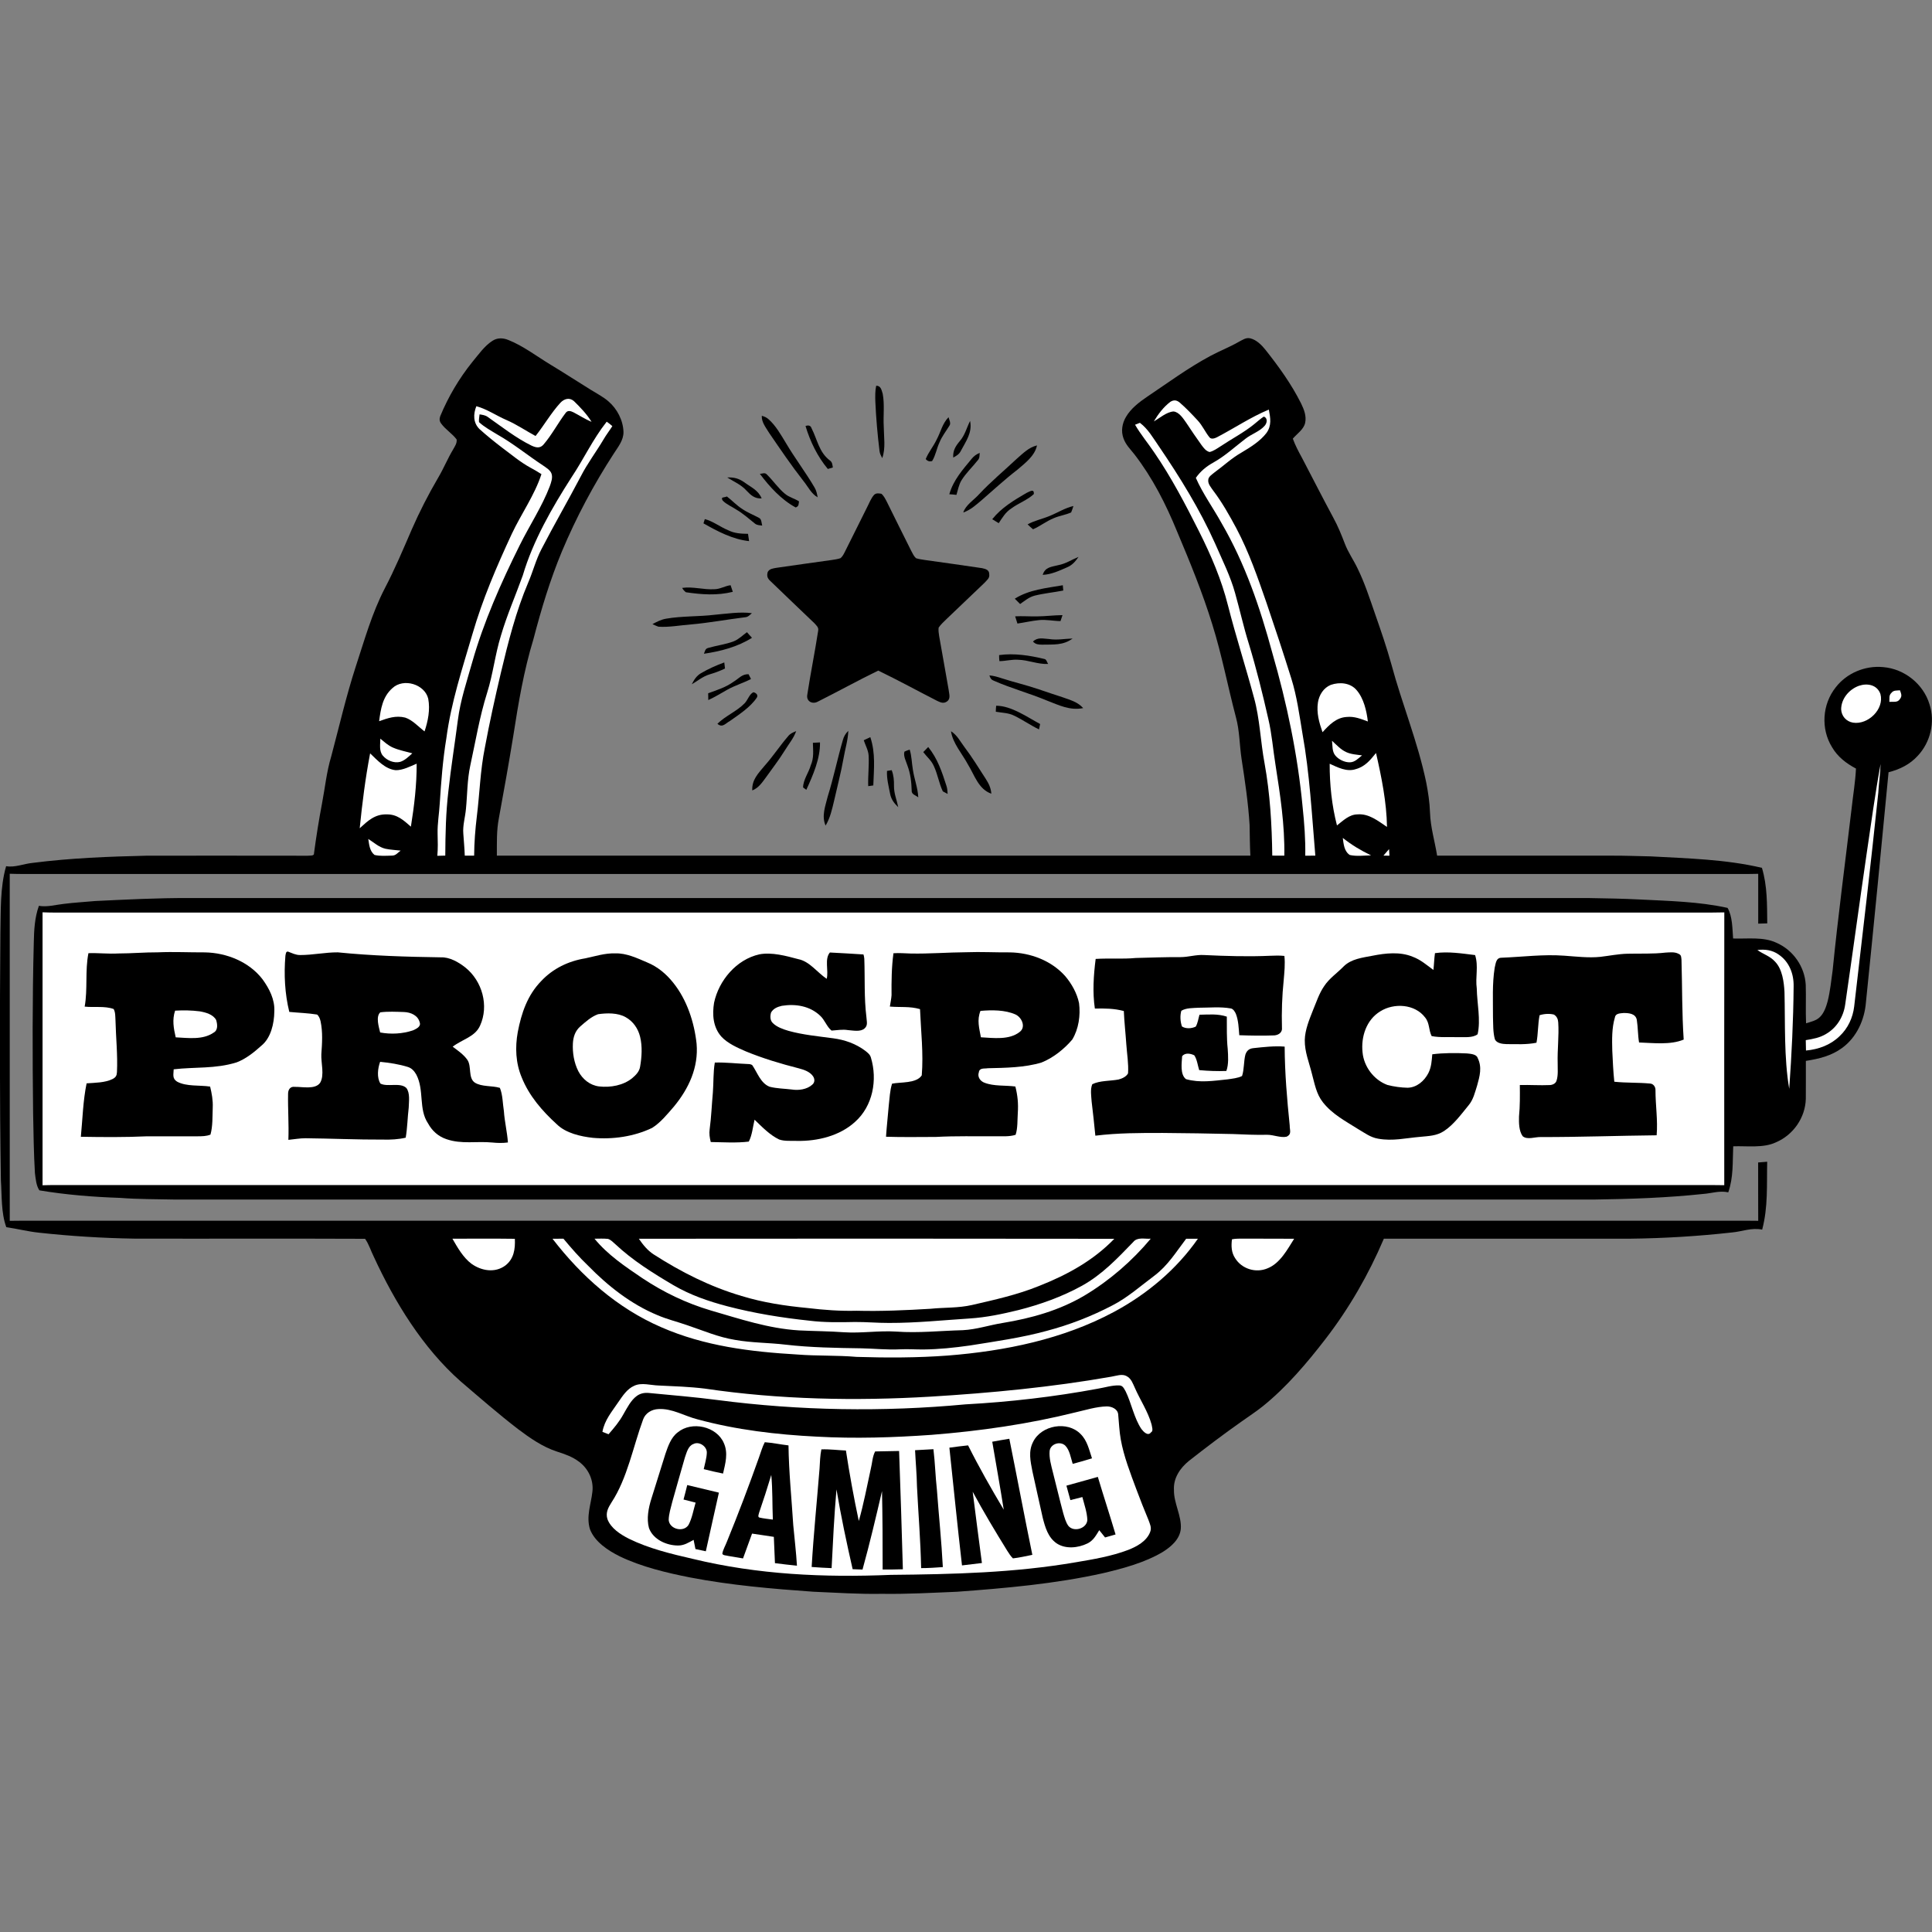 <?xml version="1.0" encoding="UTF-8"?>
<svg xmlns="http://www.w3.org/2000/svg" width="80" height="80" viewBox="0 0 80 80" fill="none">
  <rect x="0" y="0" width="80" height="80" fill="#808080" stroke="none"/>
  <g clip-path="url(#clip0_1832_27966)">
    <path d="M51.773 14.01C52.031 14.073 52.243 14.288 52.402 14.487C52.96 15.192 53.476 15.907 53.878 16.711C53.998 16.958 54.103 17.229 54.044 17.505C53.989 17.779 53.709 17.956 53.533 18.164C53.634 18.441 53.77 18.699 53.912 18.957C54.344 19.782 54.766 20.613 55.208 21.434C55.399 21.78 55.545 22.144 55.686 22.511C55.824 22.875 56.047 23.186 56.214 23.536C56.51 24.14 56.714 24.775 56.935 25.41C57.179 26.111 57.419 26.802 57.617 27.518C58.057 29.156 58.702 30.703 59.054 32.386C59.135 32.801 59.199 33.218 59.213 33.642C59.235 34.267 59.41 34.82 59.508 35.431C61.909 35.432 64.31 35.431 66.712 35.431C67.258 35.427 67.806 35.451 68.352 35.461C69.882 35.545 71.461 35.582 72.958 35.935C73.185 36.696 73.169 37.45 73.178 38.235C73.053 38.238 72.928 38.242 72.804 38.246C72.801 37.558 72.801 36.87 72.804 36.183C72.662 36.186 72.521 36.189 72.38 36.19C48.768 36.19 25.156 36.19 1.544 36.19C1.163 36.19 0.784 36.194 0.403 36.18C0.406 40.971 0.405 45.761 0.404 50.552C0.784 50.544 1.164 50.547 1.544 50.547C24.931 50.547 48.319 50.547 71.707 50.547C72.073 50.547 72.438 50.544 72.804 50.551C72.799 49.746 72.804 48.941 72.801 48.135C72.927 48.125 73.051 48.115 73.176 48.105C73.153 49.076 73.217 49.969 72.968 50.916C72.514 50.825 72.156 50.995 71.703 51.035C70.319 51.189 68.924 51.274 67.531 51.291C64.122 51.291 60.713 51.291 57.303 51.291C56.673 52.772 55.864 54.177 54.877 55.456C54.118 56.44 53.277 57.431 52.306 58.217C52.013 58.451 51.705 58.653 51.399 58.87C50.662 59.388 49.944 59.933 49.235 60.489C48.867 60.785 48.582 61.206 48.611 61.693C48.597 62.234 48.937 62.781 48.894 63.308C48.854 63.737 48.49 64.05 48.144 64.265C47.408 64.704 46.51 64.944 45.68 65.141C43.701 65.583 41.65 65.762 39.632 65.911C38.591 65.954 37.556 66.013 36.513 65.997C35.566 66.014 34.625 65.95 33.679 65.91C31.962 65.788 30.27 65.644 28.576 65.319C27.593 65.125 26.57 64.88 25.665 64.447C25.18 64.205 24.633 63.849 24.431 63.327C24.263 62.792 24.474 62.285 24.53 61.769C24.587 61.288 24.365 60.815 23.976 60.527C23.698 60.315 23.385 60.211 23.056 60.104C22.477 59.917 21.941 59.545 21.459 59.182C20.638 58.551 19.857 57.869 19.07 57.196C17.506 55.814 16.347 53.919 15.482 52.047C15.358 51.802 15.277 51.519 15.117 51.296C11.951 51.282 8.741 51.296 5.57 51.289C4.254 51.268 2.936 51.187 1.627 51.044C1.166 50.997 0.72 50.881 0.261 50.815C0.043 50.228 0.079 49.501 0.037 48.881C-0.017 45.471 -0.01 42.058 0.016 38.646C0.036 37.748 -0.002 36.736 0.254 35.867C0.617 35.931 0.977 35.766 1.355 35.73C2.919 35.529 4.516 35.468 6.092 35.432C8.306 35.431 10.519 35.43 12.733 35.434C12.808 35.421 13.016 35.457 13.002 35.335C13.094 34.646 13.203 33.96 13.333 33.276C13.46 32.612 13.521 31.965 13.717 31.316C14.048 30.071 14.335 28.82 14.734 27.592C15.097 26.489 15.397 25.4 15.934 24.361C16.349 23.568 16.694 22.746 17.049 21.926C17.372 21.187 17.74 20.469 18.148 19.773C18.372 19.395 18.535 18.988 18.762 18.612C18.835 18.478 18.927 18.357 18.909 18.198C18.73 17.955 18.451 17.79 18.272 17.544C18.193 17.445 18.19 17.351 18.228 17.235C18.565 16.424 19.009 15.671 19.562 14.984C19.81 14.687 20.063 14.32 20.394 14.111C20.594 13.981 20.827 13.988 21.042 14.075C21.653 14.314 22.223 14.753 22.784 15.092C23.354 15.436 23.91 15.799 24.475 16.148C24.713 16.296 24.982 16.434 25.192 16.618C25.557 16.929 25.802 17.407 25.817 17.884C25.824 18.228 25.594 18.504 25.418 18.779C24.583 20.065 23.859 21.423 23.267 22.835C22.777 24.013 22.411 25.229 22.09 26.461C21.687 27.778 21.464 29.12 21.253 30.477C21.068 31.612 20.866 32.745 20.658 33.876C20.556 34.399 20.577 34.902 20.574 35.431C30.974 35.431 41.375 35.433 51.775 35.43C51.752 35.007 51.752 34.584 51.743 34.16C51.687 33.249 51.55 32.325 51.41 31.421C51.322 30.834 51.333 30.27 51.176 29.695C50.84 28.422 50.593 27.113 50.2 25.86C49.8 24.557 49.27 23.263 48.739 22.005C48.275 20.872 47.728 19.792 46.975 18.815C46.803 18.596 46.617 18.421 46.521 18.151C46.411 17.853 46.465 17.531 46.625 17.262C46.827 16.916 47.168 16.654 47.497 16.431C48.37 15.844 49.183 15.243 50.114 14.741C50.504 14.531 50.918 14.373 51.302 14.151C51.456 14.073 51.591 13.967 51.773 14.01Z" fill="black"></path>
    <path d="M36.281 15.973C36.479 15.967 36.503 16.159 36.551 16.306C36.635 16.745 36.568 17.214 36.594 17.661C36.598 18.085 36.68 18.57 36.531 18.97C36.483 18.875 36.432 18.788 36.42 18.681C36.336 18 36.276 17.316 36.246 16.63C36.24 16.407 36.234 16.192 36.281 15.973Z" fill="black"></path>
    <path d="M23.77 16.614C24.036 16.874 24.302 17.151 24.496 17.469C24.235 17.359 24.001 17.207 23.752 17.076C23.639 17.02 23.509 16.975 23.422 17.098C23.102 17.52 22.851 18.006 22.504 18.41C22.359 18.578 22.184 18.534 22.005 18.45C21.366 18.137 20.784 17.676 20.202 17.269C20.099 17.191 19.982 17.178 19.858 17.158C19.846 17.262 19.824 17.375 19.835 17.48C20.057 17.685 20.337 17.835 20.594 17.993C21.268 18.375 21.851 18.858 22.496 19.281C22.617 19.366 22.787 19.468 22.837 19.612C22.895 19.777 22.823 19.972 22.768 20.129C22.444 20.98 21.928 21.753 21.517 22.584C20.747 24.13 20.025 25.759 19.554 27.42C19.326 28.232 19.065 28.986 18.958 29.826C18.831 30.807 18.673 31.778 18.567 32.759C18.461 33.649 18.443 34.536 18.438 35.429C18.329 35.431 18.219 35.434 18.109 35.437C18.136 35.131 18.129 34.828 18.12 34.522C18.11 34.099 18.185 33.691 18.209 33.271C18.268 32.368 18.334 31.469 18.482 30.575C18.678 29.088 19.136 27.71 19.564 26.251C19.98 24.817 20.561 23.465 21.189 22.113C21.575 21.291 22.142 20.494 22.42 19.633C22.271 19.535 22.117 19.449 21.962 19.364C21.538 19.133 21.178 18.824 20.789 18.536C20.468 18.29 20.152 18.035 19.852 17.765C19.588 17.502 19.593 17.147 19.725 16.82C20.169 16.941 20.548 17.21 20.976 17.394C21.399 17.578 21.773 17.837 22.177 18.054C22.528 17.611 22.824 17.092 23.209 16.673C23.367 16.509 23.586 16.447 23.77 16.614Z" fill="white"></path>
    <path d="M48.847 16.667C49.112 16.896 49.357 17.154 49.594 17.41C49.792 17.622 49.904 17.89 50.084 18.112C50.16 18.2 50.299 18.152 50.386 18.109C51.104 17.734 51.792 17.271 52.54 16.96C52.605 17.304 52.663 17.62 52.443 17.927C52.181 18.271 51.772 18.522 51.403 18.742C50.992 18.976 50.673 19.283 50.292 19.56C50.192 19.645 50.027 19.739 50.031 19.884C50.015 20.041 50.151 20.188 50.234 20.312C50.601 20.795 50.906 21.337 51.192 21.87C51.722 22.872 52.076 23.905 52.446 24.97C52.8 26.009 53.144 27.052 53.472 28.1C53.7 28.826 53.807 29.62 53.932 30.374C54.231 32.03 54.322 33.752 54.465 35.431C54.326 35.432 54.187 35.432 54.048 35.432C54.061 34.761 54.009 34.087 53.939 33.42C53.736 31.253 53.288 29.124 52.683 27.032C52.175 25.159 51.564 23.352 50.582 21.662C50.236 21.035 49.804 20.442 49.517 19.787C49.715 19.507 49.949 19.315 50.249 19.149C50.735 18.876 51.131 18.505 51.569 18.17C51.818 17.972 52.161 17.868 52.365 17.632C52.467 17.522 52.505 17.311 52.33 17.251C52.188 17.342 52.061 17.463 51.928 17.568C51.501 17.914 51.009 18.167 50.541 18.48C50.4 18.569 50.25 18.679 50.085 18.717C49.929 18.673 49.846 18.552 49.753 18.43C49.537 18.127 49.325 17.82 49.121 17.508C48.999 17.335 48.824 17.058 48.592 17.038C48.303 17.059 48.024 17.31 47.777 17.45C47.956 17.151 48.181 16.848 48.464 16.637C48.603 16.551 48.721 16.564 48.847 16.667Z" fill="white"></path>
    <path d="M31.544 17.217C31.647 17.246 31.743 17.284 31.822 17.358C32.122 17.62 32.337 18.005 32.542 18.342C32.912 18.971 33.36 19.556 33.728 20.185C33.805 20.312 33.831 20.449 33.857 20.593C33.591 20.446 33.459 20.148 33.265 19.912C32.763 19.27 32.307 18.597 31.847 17.924C31.715 17.702 31.53 17.489 31.544 17.217Z" fill="black"></path>
    <path d="M39.277 17.275C39.302 17.385 39.389 17.523 39.313 17.627C39.172 17.859 39.003 18.067 38.901 18.323C38.784 18.57 38.743 18.861 38.597 19.091C38.491 19.123 38.403 19.095 38.332 19.008C38.447 18.725 38.648 18.488 38.781 18.21C38.961 17.874 39.012 17.551 39.277 17.275Z" fill="black"></path>
    <path d="M25.122 17.461C25.203 17.519 25.283 17.577 25.356 17.645C25.236 17.834 25.098 18.01 24.986 18.205C24.682 18.718 24.326 19.185 24.054 19.716C23.522 20.731 22.946 21.721 22.421 22.738C22.188 23.182 22.073 23.656 21.873 24.12C21.365 25.314 21.042 26.59 20.743 27.848C20.499 28.882 20.27 29.919 20.076 30.963C19.885 31.91 19.863 32.85 19.745 33.804C19.679 34.344 19.637 34.887 19.633 35.431C19.503 35.431 19.374 35.43 19.245 35.43C19.236 35.127 19.204 34.825 19.185 34.523C19.155 34.181 19.262 33.849 19.294 33.495C19.354 32.888 19.343 32.302 19.474 31.696C19.696 30.678 19.856 29.687 20.17 28.689C20.418 27.906 20.499 27.102 20.743 26.317C20.993 25.466 21.349 24.659 21.648 23.826C22.07 22.397 22.858 21.023 23.662 19.77C24.175 19.002 24.543 18.194 25.122 17.461Z" fill="white"></path>
    <path d="M40.169 17.43C40.268 17.916 39.999 18.268 39.783 18.677C39.713 18.815 39.603 18.875 39.471 18.946C39.452 18.659 39.565 18.479 39.74 18.268C39.959 18.017 40.023 17.719 40.169 17.43Z" fill="black"></path>
    <path d="M47.201 17.508C47.541 17.764 47.747 18.135 47.986 18.479C48.862 19.768 49.679 21.086 50.316 22.508C50.607 23.179 50.95 23.857 51.143 24.56C51.34 25.257 51.494 25.964 51.71 26.653C52.023 27.679 52.281 28.724 52.518 29.768C52.665 30.389 52.712 31.028 52.814 31.659C53.011 32.922 53.202 34.152 53.181 35.431C53.015 35.431 52.849 35.43 52.682 35.429C52.665 34.144 52.592 32.871 52.362 31.603C52.195 30.717 52.167 29.752 51.924 28.886C51.582 27.612 51.176 26.358 50.85 25.079C50.578 23.995 50.146 22.991 49.645 21.994C49.089 20.888 48.5 19.762 47.798 18.74C47.539 18.352 47.233 17.991 47 17.587C47.066 17.56 47.133 17.534 47.201 17.508Z" fill="white"></path>
    <path d="M33.355 17.64C33.486 17.594 33.569 17.625 33.604 17.732C33.847 18.206 33.911 18.723 34.361 19.065C34.47 19.14 34.464 19.241 34.487 19.357C34.417 19.377 34.348 19.398 34.279 19.419C33.85 18.907 33.544 18.273 33.355 17.64Z" fill="black"></path>
    <path d="M42.94 18.443C42.849 18.88 42.451 19.172 42.127 19.451C41.612 19.847 41.138 20.287 40.647 20.712C40.406 20.914 40.191 21.115 39.887 21.221C39.987 20.908 40.324 20.709 40.544 20.463C41.034 19.938 41.586 19.483 42.108 18.991C42.373 18.764 42.589 18.531 42.94 18.443Z" fill="black"></path>
    <path d="M40.567 18.752C40.558 18.874 40.572 18.974 40.479 19.069C40.265 19.34 40.001 19.585 39.812 19.891C39.704 20.067 39.664 20.295 39.604 20.492C39.505 20.479 39.407 20.471 39.309 20.466C39.475 19.879 39.862 19.451 40.243 18.988C40.333 18.876 40.436 18.81 40.567 18.752Z" fill="black"></path>
    <path d="M31.753 19.646C32.008 19.895 32.225 20.217 32.503 20.447C32.682 20.595 32.895 20.638 33.085 20.76C33.065 20.884 33.086 20.96 32.948 21.013C32.353 20.692 31.865 20.154 31.465 19.622C31.572 19.614 31.668 19.555 31.753 19.646Z" fill="black"></path>
    <path d="M30.113 19.771C30.397 19.759 30.59 19.811 30.819 19.97C31.103 20.18 31.398 20.296 31.539 20.639C31.253 20.653 31.096 20.511 30.914 20.319C30.687 20.065 30.395 19.949 30.113 19.771Z" fill="black"></path>
    <path d="M42.808 20.459C42.545 20.705 42.175 20.834 41.883 21.05C41.638 21.205 41.509 21.431 41.355 21.663C41.265 21.61 41.175 21.555 41.086 21.5C41.474 21.016 41.975 20.722 42.503 20.412C42.629 20.361 42.828 20.211 42.808 20.459Z" fill="black"></path>
    <path d="M36.495 20.445C36.596 20.526 36.66 20.66 36.719 20.772C37.052 21.45 37.391 22.126 37.728 22.802C37.785 22.906 37.838 23.031 37.928 23.113C38.046 23.153 38.176 23.168 38.299 23.188C39.088 23.299 39.877 23.408 40.664 23.526C40.81 23.559 40.962 23.594 40.962 23.773C40.989 23.946 40.86 24.023 40.759 24.14C40.242 24.634 39.725 25.129 39.207 25.621C39.089 25.736 38.959 25.853 38.867 25.988C38.852 26.106 38.871 26.231 38.89 26.348C39.027 27.084 39.146 27.823 39.281 28.56C39.295 28.719 39.376 28.914 39.228 29.034C39.087 29.148 38.956 29.093 38.811 29.024C37.995 28.608 37.191 28.165 36.366 27.768C35.523 28.177 34.703 28.633 33.866 29.052C33.644 29.175 33.385 29.045 33.426 28.779C33.561 27.892 33.742 27.008 33.878 26.121C33.908 25.974 33.804 25.901 33.717 25.801C33.111 25.218 32.498 24.641 31.895 24.055C31.773 23.943 31.743 23.84 31.792 23.681C31.867 23.546 32.021 23.537 32.159 23.511C32.919 23.403 33.679 23.292 34.441 23.188C34.562 23.168 34.691 23.154 34.807 23.111C34.889 23.039 34.933 22.95 34.982 22.855C35.284 22.246 35.588 21.637 35.893 21.028C35.986 20.851 36.059 20.642 36.194 20.491C36.282 20.407 36.386 20.428 36.495 20.445Z" fill="black"></path>
    <path d="M30.098 20.557C30.32 20.727 30.503 20.93 30.742 21.08C30.956 21.226 31.194 21.317 31.42 21.439C31.54 21.487 31.531 21.66 31.561 21.764C31.449 21.746 31.348 21.754 31.256 21.677C31.006 21.478 30.773 21.266 30.495 21.104C30.31 20.98 30.08 20.887 29.924 20.727C29.827 20.559 29.989 20.614 30.098 20.557Z" fill="black"></path>
    <path d="M44.448 20.953C44.421 21.043 44.389 21.131 44.354 21.217C44.126 21.324 43.867 21.353 43.636 21.456C43.331 21.578 43.076 21.785 42.777 21.916C42.698 21.852 42.622 21.785 42.551 21.713C42.842 21.552 43.161 21.491 43.464 21.364C43.799 21.228 44.092 21.036 44.448 20.953Z" fill="black"></path>
    <path d="M29.185 21.494C29.528 21.584 29.826 21.823 30.155 21.957C30.415 22.088 30.688 22.101 30.974 22.105C30.989 22.206 31.003 22.306 31.018 22.407C30.339 22.334 29.713 22.003 29.129 21.671C29.145 21.611 29.165 21.552 29.185 21.494Z" fill="black"></path>
    <path d="M44.661 23.059C44.538 23.237 44.407 23.395 44.204 23.483C43.865 23.63 43.549 23.785 43.176 23.804C43.277 23.475 43.537 23.476 43.823 23.401C44.135 23.342 44.372 23.176 44.661 23.059Z" fill="black"></path>
    <path d="M30.252 24.232C30.284 24.324 30.314 24.415 30.344 24.506C29.698 24.668 29.054 24.62 28.403 24.524C28.34 24.478 28.288 24.419 28.246 24.344C28.694 24.279 29.127 24.426 29.584 24.398C29.822 24.395 30.012 24.264 30.252 24.232Z" fill="black"></path>
    <path d="M44.009 24.234C44.016 24.307 44.022 24.38 44.028 24.453C43.637 24.529 43.233 24.567 42.847 24.663C42.605 24.726 42.441 24.873 42.241 25.011C42.166 24.938 42.093 24.865 42.02 24.791C42.61 24.416 43.33 24.351 44.009 24.234Z" fill="black"></path>
    <path d="M31.134 25.39C31.039 25.472 30.974 25.555 30.839 25.561C30.094 25.652 29.358 25.792 28.609 25.857C28.169 25.89 27.699 25.981 27.262 25.95C27.178 25.918 27.096 25.883 27.016 25.844C27.197 25.747 27.374 25.654 27.579 25.619C28.233 25.504 28.943 25.536 29.584 25.457C30.09 25.413 30.633 25.325 31.134 25.39Z" fill="black"></path>
    <path d="M43.996 25.471C43.969 25.553 43.94 25.636 43.913 25.718C43.609 25.715 43.322 25.647 43.025 25.677C42.722 25.707 42.43 25.776 42.13 25.82C42.096 25.721 42.065 25.622 42.035 25.521C42.333 25.505 42.63 25.528 42.928 25.524C43.285 25.521 43.639 25.474 43.996 25.471Z" fill="black"></path>
    <path d="M30.93 26.178C30.998 26.256 31.066 26.334 31.138 26.409C30.549 26.785 29.834 26.971 29.148 27.07C29.194 26.964 29.195 26.861 29.327 26.829C29.67 26.728 30.051 26.684 30.388 26.553C30.586 26.475 30.755 26.302 30.93 26.178Z" fill="black"></path>
    <path d="M43.444 26.461C43.773 26.514 44.085 26.448 44.414 26.44C44.02 26.732 43.611 26.683 43.147 26.694C42.993 26.69 42.885 26.685 42.773 26.566C42.969 26.372 43.197 26.448 43.444 26.461Z" fill="black"></path>
    <path d="M41.371 27.126C41.992 27.038 42.646 27.141 43.25 27.288C43.331 27.301 43.358 27.432 43.402 27.493C42.972 27.513 42.593 27.331 42.162 27.319C41.895 27.299 41.648 27.375 41.383 27.376C41.374 27.293 41.37 27.209 41.371 27.126Z" fill="black"></path>
    <path d="M29.991 27.43C30.001 27.514 30.011 27.598 30.02 27.681C29.811 27.786 29.597 27.86 29.374 27.927C29.093 28.014 28.9 28.188 28.645 28.334C28.739 28.148 28.844 27.98 29.031 27.873C29.335 27.696 29.66 27.55 29.991 27.43Z" fill="black"></path>
    <path d="M77.972 27.623C78.86 27.693 79.644 28.325 79.898 29.166C80.136 29.901 79.937 30.739 79.405 31.301C79.083 31.654 78.663 31.86 78.201 31.977C77.898 35.154 77.588 38.333 77.264 41.507C77.207 42.229 76.882 42.948 76.286 43.388C75.835 43.721 75.323 43.844 74.777 43.929C74.774 44.452 74.781 44.975 74.775 45.499C74.755 46.277 74.259 46.995 73.536 47.302C73.016 47.548 72.34 47.445 71.769 47.466C71.739 48.121 71.783 48.738 71.564 49.372C71.2 49.292 70.887 49.412 70.524 49.439C69.039 49.597 67.537 49.649 66.043 49.67C46.433 49.671 26.822 49.67 7.212 49.67C6.466 49.653 5.717 49.66 4.975 49.602C3.854 49.564 2.737 49.475 1.631 49.29C1.496 49.092 1.477 48.806 1.446 48.575C1.397 47.746 1.387 46.914 1.371 46.084C1.344 43.734 1.338 41.381 1.399 39.031C1.41 38.511 1.434 38.005 1.61 37.509C1.966 37.566 2.279 37.468 2.63 37.429C3.068 37.373 3.507 37.35 3.947 37.309C5.234 37.248 6.519 37.181 7.808 37.186C27.146 37.187 46.484 37.186 65.822 37.187C66.516 37.199 67.211 37.21 67.906 37.246C69.106 37.307 70.358 37.334 71.535 37.594C71.74 37.949 71.733 38.46 71.764 38.861C72.359 38.882 73.007 38.782 73.552 39.035C74.252 39.338 74.732 40.029 74.772 40.782C74.788 41.312 74.763 41.843 74.785 42.373C74.986 42.309 75.208 42.264 75.362 42.11C75.53 41.944 75.618 41.686 75.678 41.465C75.784 41.047 75.825 40.612 75.885 40.186C76.108 37.953 76.405 35.718 76.67 33.487C76.729 32.933 76.826 32.384 76.852 31.825C76.448 31.61 76.093 31.339 75.861 30.94C75.389 30.178 75.454 29.166 76.011 28.464C76.464 27.874 77.227 27.552 77.972 27.623Z" fill="black"></path>
    <path d="M30.997 27.918C31.031 27.984 31.064 28.049 31.097 28.116C30.774 28.284 30.425 28.384 30.108 28.564C29.85 28.709 29.6 28.865 29.329 28.988C29.327 28.894 29.326 28.8 29.324 28.706C29.69 28.572 30.049 28.464 30.369 28.233C30.587 28.102 30.724 27.907 30.997 27.918Z" fill="black"></path>
    <path d="M40.969 27.967C41.142 27.98 41.306 28.029 41.471 28.083C41.983 28.25 42.507 28.368 43.016 28.544C43.349 28.66 43.684 28.767 44.018 28.878C44.331 28.992 44.624 29.065 44.853 29.322C44.292 29.428 43.863 29.204 43.359 29.012C42.634 28.708 41.865 28.502 41.148 28.185C41.034 28.14 41.007 28.076 40.969 27.967Z" fill="black"></path>
    <path d="M17.732 28.932C17.817 29.39 17.724 29.85 17.58 30.286C17.331 30.098 17.079 29.811 16.778 29.714C16.388 29.617 16.062 29.735 15.699 29.863C15.765 29.359 15.841 28.852 16.247 28.496C16.704 28.065 17.586 28.328 17.732 28.932Z" fill="white"></path>
    <path d="M55.106 28.359C55.472 28.233 55.914 28.269 56.176 28.579C56.472 28.923 56.588 29.438 56.64 29.875C56.35 29.767 56.082 29.656 55.763 29.688C55.328 29.714 55.036 30.019 54.763 30.319C54.62 29.912 54.509 29.521 54.573 29.085C54.623 28.775 54.804 28.482 55.106 28.359Z" fill="white"></path>
    <path d="M76.975 28.397C77.331 28.277 77.732 28.358 77.865 28.74C78.032 29.363 77.35 30.023 76.728 29.923C76.445 29.875 76.25 29.649 76.238 29.367C76.243 28.928 76.566 28.545 76.975 28.397Z" fill="white"></path>
    <path d="M78.674 28.584C78.719 28.722 78.776 28.817 78.671 28.946C78.575 29.106 78.392 29.048 78.234 29.062C78.247 28.921 78.205 28.795 78.321 28.689C78.412 28.571 78.542 28.599 78.674 28.584Z" fill="white"></path>
    <path d="M31.195 28.664C31.307 28.684 31.409 28.784 31.335 28.891C31.07 29.285 30.608 29.583 30.223 29.855C30.038 29.955 29.916 30.152 29.707 29.971C30.028 29.648 30.499 29.462 30.826 29.129C30.966 28.992 31.02 28.75 31.195 28.664Z" fill="black"></path>
    <path d="M41.249 29.223C41.877 29.223 42.532 29.692 43.07 29.98C43.055 30.055 43.04 30.129 43.023 30.203C42.667 30.031 42.345 29.802 41.987 29.631C41.753 29.514 41.497 29.519 41.234 29.471C41.235 29.388 41.24 29.305 41.249 29.223Z" fill="black"></path>
    <path d="M32.969 30.273C32.859 30.578 32.667 30.795 32.497 31.075C32.254 31.467 31.972 31.83 31.704 32.206C31.546 32.42 31.408 32.625 31.15 32.731C31.128 32.29 31.393 32.031 31.654 31.716C32.006 31.323 32.293 30.88 32.637 30.482C32.725 30.371 32.841 30.326 32.969 30.273Z" fill="black"></path>
    <path d="M35.127 30.262C35.113 30.645 34.992 31.026 34.928 31.405C34.824 31.993 34.67 32.569 34.54 33.15C34.453 33.511 34.38 33.862 34.186 34.186C34.011 33.783 34.177 33.379 34.275 32.979C34.515 32.209 34.675 31.421 34.9 30.648C34.945 30.486 35.007 30.382 35.127 30.262Z" fill="black"></path>
    <path d="M39.379 30.279C39.64 30.446 39.749 30.688 39.931 30.927C40.254 31.354 40.532 31.809 40.822 32.258C40.945 32.449 41.033 32.636 41.049 32.865C40.515 32.679 40.352 32.094 40.083 31.66C39.851 31.222 39.447 30.774 39.379 30.279Z" fill="black"></path>
    <path d="M36.038 30.523C36.261 31.196 36.185 31.831 36.162 32.523C36.091 32.533 36.021 32.543 35.951 32.553C35.936 32.13 35.992 31.707 35.968 31.285C35.956 31.071 35.833 30.857 35.766 30.652C35.856 30.609 35.946 30.565 36.038 30.523Z" fill="black"></path>
    <path d="M15.749 30.586C15.917 30.724 16.063 30.863 16.265 30.953C16.519 31.065 16.805 31.119 17.073 31.193C16.928 31.323 16.762 31.49 16.571 31.547C16.316 31.615 16.017 31.487 15.853 31.291C15.69 31.098 15.748 30.819 15.749 30.586Z" fill="white"></path>
    <path d="M55.156 30.674C55.338 30.84 55.515 31.039 55.742 31.142C55.944 31.236 56.18 31.248 56.4 31.279C56.249 31.398 56.102 31.564 55.895 31.566C55.684 31.572 55.43 31.451 55.297 31.289C55.153 31.12 55.181 30.881 55.156 30.674Z" fill="white"></path>
    <path d="M33.66 30.758C33.757 30.753 33.856 30.747 33.954 30.742C33.968 31.41 33.662 32.104 33.388 32.705L33.254 32.606C33.257 32.291 33.487 31.992 33.572 31.689C33.709 31.381 33.667 31.083 33.66 30.758Z" fill="black"></path>
    <path d="M38.435 30.932C38.823 31.411 39.004 31.96 39.189 32.536C39.227 32.647 39.233 32.761 39.24 32.876C39.172 32.843 39.105 32.807 39.04 32.769C38.882 32.437 38.828 32.063 38.671 31.728C38.569 31.489 38.388 31.351 38.23 31.143C38.297 31.072 38.365 31.001 38.435 30.932Z" fill="black"></path>
    <path d="M37.668 31.039C37.754 31.311 37.751 31.587 37.8 31.867C37.856 32.256 38.004 32.618 38.024 33.016C37.922 32.934 37.735 32.893 37.751 32.735C37.74 32.38 37.702 32.038 37.576 31.703C37.52 31.521 37.398 31.314 37.45 31.124C37.521 31.09 37.593 31.063 37.668 31.039Z" fill="black"></path>
    <path d="M15.326 31.195C15.623 31.479 15.948 31.846 16.383 31.892C16.674 31.899 16.99 31.733 17.253 31.622C17.257 32.499 17.153 33.365 17.014 34.23C16.713 33.966 16.444 33.713 16.01 33.722C15.523 33.708 15.226 33.993 14.895 34.296C14.999 33.256 15.129 32.221 15.326 31.195Z" fill="white"></path>
    <path d="M56.978 31.18C57.206 32.178 57.416 33.216 57.433 34.242C57.066 33.995 56.678 33.679 56.205 33.722C55.864 33.727 55.612 33.985 55.361 34.179C55.147 33.355 55.056 32.475 55.059 31.625C55.393 31.776 55.768 31.975 56.144 31.847C56.528 31.741 56.741 31.471 56.978 31.18Z" fill="white"></path>
    <path d="M77.871 31.637C77.859 32.036 77.796 32.431 77.776 32.829C77.467 35.786 77.122 38.723 76.778 41.675C76.722 42.143 76.519 42.582 76.171 42.908C75.795 43.272 75.302 43.452 74.782 43.5C74.779 43.356 74.776 43.213 74.773 43.07C75.075 43.021 75.36 42.97 75.623 42.808C76.063 42.549 76.335 42.094 76.405 41.598C76.708 39.513 76.991 37.425 77.295 35.34C77.478 34.106 77.645 32.864 77.871 31.637Z" fill="white"></path>
    <path d="M36.729 31.922C36.793 31.909 36.858 31.899 36.923 31.891C37.005 32.101 37.021 32.312 37.018 32.536C37.013 32.856 37.132 33.115 37.194 33.423C37.03 33.268 36.902 33.103 36.859 32.877C36.799 32.567 36.711 32.239 36.729 31.922Z" fill="black"></path>
    <path d="M55.602 34.697C55.982 34.995 56.337 35.21 56.773 35.419C56.487 35.424 56.17 35.467 55.891 35.403C55.657 35.248 55.635 34.948 55.602 34.697Z" fill="white"></path>
    <path d="M15.25 34.74C15.486 34.885 15.683 35.08 15.96 35.145C16.166 35.189 16.382 35.196 16.591 35.222C16.465 35.31 16.39 35.433 16.226 35.429C15.992 35.434 15.735 35.457 15.507 35.401C15.304 35.237 15.287 34.978 15.25 34.74Z" fill="white"></path>
    <path d="M57.518 35.16C57.524 35.251 57.529 35.342 57.533 35.433C57.451 35.431 57.368 35.43 57.285 35.429C57.363 35.339 57.439 35.248 57.518 35.16Z" fill="white"></path>
    <path d="M1.762 37.777C2.137 37.793 2.51 37.787 2.885 37.788C25.353 37.788 47.822 37.788 70.29 37.788C70.66 37.787 71.029 37.791 71.4 37.78C71.393 41.546 71.398 45.312 71.398 49.076C71.028 49.067 70.659 49.071 70.29 49.071C47.822 49.071 25.353 49.071 2.885 49.071C2.511 49.071 2.137 49.066 1.762 49.079C1.762 45.312 1.762 41.544 1.762 37.777Z" fill="white"></path>
    <path d="M72.769 39.338C73.081 39.298 73.39 39.34 73.649 39.525C74.092 39.825 74.283 40.334 74.27 40.853C74.259 42.264 74.188 43.678 74.088 45.085C73.867 43.794 73.925 42.375 73.892 41.074C73.868 40.659 73.805 40.136 73.502 39.82C73.291 39.586 73.014 39.514 72.769 39.338Z" fill="white"></path>
    <path d="M11.935 39.407C12.1 39.469 12.245 39.547 12.427 39.546C12.948 39.548 13.467 39.431 13.988 39.435C15.4 39.577 16.828 39.62 18.247 39.641C18.62 39.626 18.987 39.84 19.27 40.063C19.972 40.627 20.253 41.647 19.878 42.47C19.666 42.937 19.164 43.022 18.744 43.341C18.955 43.498 19.206 43.671 19.355 43.89C19.536 44.157 19.376 44.632 19.66 44.828C19.947 45.01 20.373 44.947 20.699 45.046C20.82 45.339 20.814 45.697 20.865 46.009C20.894 46.446 21.001 46.871 21.032 47.307C20.812 47.336 20.602 47.331 20.382 47.309C19.73 47.246 19.117 47.389 18.482 47.169C18.147 47.055 17.893 46.827 17.726 46.52C17.322 45.922 17.577 45.146 17.239 44.498C17.157 44.355 17.054 44.232 16.89 44.181C16.519 44.065 16.126 44.006 15.74 43.968C15.643 44.233 15.595 44.622 15.753 44.869C16.046 45.022 16.574 44.807 16.826 45.051C16.987 45.259 16.93 45.618 16.924 45.865C16.874 46.279 16.87 46.698 16.799 47.109C16.488 47.181 16.175 47.196 15.858 47.188C14.788 47.193 13.719 47.143 12.65 47.132C12.409 47.132 12.18 47.176 11.941 47.199C11.966 46.558 11.916 45.92 11.929 45.281C11.931 45.115 12.024 44.978 12.207 45.005C12.513 44.997 13.052 45.126 13.256 44.836C13.445 44.517 13.288 44.01 13.306 43.653C13.338 43.191 13.37 42.747 13.274 42.287C13.247 42.182 13.215 42.083 13.129 42.01C12.75 41.949 12.362 41.938 11.979 41.901C11.793 41.144 11.753 40.351 11.818 39.577C11.833 39.513 11.833 39.376 11.935 39.407Z" fill="black"></path>
    <path d="M4.898 39.481C5.445 39.481 5.988 39.431 6.534 39.434C7.183 39.405 7.83 39.439 8.478 39.436C9.382 39.45 10.318 39.827 10.872 40.552C11.154 40.941 11.386 41.393 11.359 41.886C11.353 42.376 11.22 42.985 10.813 43.308C10.518 43.575 10.177 43.847 9.8 43.99C8.912 44.267 8.081 44.173 7.192 44.278C7.188 44.483 7.121 44.657 7.332 44.788C7.716 44.999 8.27 44.926 8.701 44.993C8.77 45.279 8.822 45.563 8.809 45.859C8.794 46.227 8.814 46.625 8.715 46.982C8.541 47.051 8.368 47.05 8.184 47.052C7.485 47.05 6.786 47.049 6.088 47.052C5.176 47.094 4.26 47.087 3.348 47.071C3.419 46.335 3.437 45.583 3.586 44.859C3.931 44.833 4.351 44.836 4.664 44.679C4.795 44.61 4.836 44.538 4.843 44.393C4.877 43.691 4.799 42.962 4.782 42.249C4.772 42.098 4.782 41.919 4.707 41.782C4.342 41.646 3.893 41.725 3.506 41.682C3.637 40.957 3.516 40.199 3.662 39.469C4.075 39.454 4.485 39.505 4.898 39.481Z" fill="black"></path>
    <path d="M25.48 39.477C25.936 39.463 26.38 39.673 26.791 39.849C27.229 40.027 27.589 40.33 27.879 40.695C28.445 41.401 28.747 42.326 28.844 43.213C28.93 44.199 28.521 45.077 27.902 45.825C27.634 46.133 27.355 46.482 27.005 46.703C26.253 47.064 25.374 47.189 24.546 47.115C24.042 47.059 23.433 46.922 23.06 46.557C22.452 46.004 21.91 45.38 21.602 44.612C21.352 44.015 21.326 43.37 21.439 42.739C21.589 41.955 21.838 41.209 22.411 40.623C22.893 40.107 23.536 39.796 24.234 39.683C24.659 39.594 25.039 39.464 25.48 39.477Z" fill="black"></path>
    <path d="M34.364 39.441C34.826 39.461 35.292 39.495 35.755 39.522C35.773 39.581 35.784 39.64 35.789 39.7C35.819 40.517 35.776 41.305 35.877 42.12C35.884 42.292 35.949 42.454 35.8 42.585C35.632 42.739 35.318 42.668 35.11 42.654C34.879 42.616 34.662 42.661 34.433 42.674C34.231 42.513 34.153 42.23 33.956 42.054C33.53 41.652 32.938 41.558 32.373 41.649C32.195 41.691 32.019 41.76 31.927 41.929C31.886 42.072 31.883 42.253 32.001 42.363C32.168 42.531 32.433 42.621 32.657 42.687C33.246 42.851 33.892 42.911 34.498 42.993C34.983 43.057 35.444 43.22 35.834 43.515C35.934 43.596 36.028 43.665 36.063 43.794C36.34 44.714 36.145 45.8 35.401 46.459C34.768 47.035 33.85 47.258 33.007 47.242C32.768 47.232 32.492 47.264 32.264 47.184C31.88 47.003 31.546 46.655 31.245 46.364C31.173 46.658 31.147 47.001 31.006 47.271C30.491 47.334 29.951 47.297 29.431 47.289C29.385 47.112 29.359 46.938 29.386 46.755C29.454 46.254 29.471 45.75 29.518 45.247C29.551 44.825 29.529 44.409 29.599 43.998C30.064 43.985 30.522 44.042 30.986 44.06C31.05 44.06 31.104 44.074 31.148 44.104C31.358 44.404 31.493 44.854 31.867 44.999C32.162 45.075 32.482 45.077 32.785 45.114C33.063 45.159 33.413 45.113 33.629 44.918C33.744 44.827 33.744 44.685 33.668 44.568C33.538 44.377 33.293 44.294 33.077 44.238C32.336 44.049 31.596 43.828 30.888 43.537C30.538 43.385 30.13 43.207 29.869 42.923C29.525 42.532 29.488 42.013 29.568 41.522C29.764 40.599 30.492 39.729 31.445 39.517C31.959 39.419 32.552 39.582 33.05 39.715C33.522 39.806 33.832 40.262 34.232 40.531C34.319 40.189 34.131 39.713 34.364 39.441Z" fill="black"></path>
    <path d="M37.705 39.483C38.479 39.499 39.243 39.435 40.016 39.43C40.615 39.407 41.211 39.441 41.81 39.436C42.669 39.448 43.536 39.776 44.11 40.421C44.379 40.739 44.597 41.131 44.681 41.538C44.746 42.04 44.666 42.608 44.4 43.046C44.069 43.436 43.611 43.804 43.131 43.995C42.438 44.208 41.627 44.217 40.909 44.233C40.757 44.258 40.555 44.205 40.531 44.406C40.464 44.588 40.591 44.772 40.765 44.833C41.152 44.986 41.631 44.934 42.044 44.99C42.139 45.362 42.171 45.699 42.145 46.083C42.125 46.379 42.146 46.704 42.055 46.989C41.797 47.075 41.482 47.047 41.211 47.051C40.39 47.056 39.572 47.033 38.753 47.078C38.065 47.079 37.375 47.092 36.688 47.07C36.716 46.637 36.767 46.205 36.802 45.772C36.838 45.478 36.846 45.154 36.939 44.872C37.29 44.8 37.949 44.869 38.168 44.528C38.243 43.629 38.133 42.688 38.096 41.786C37.678 41.662 37.273 41.717 36.847 41.68C36.87 41.523 36.907 41.366 36.917 41.208C36.912 40.631 36.918 40.044 36.996 39.472C37.236 39.454 37.466 39.477 37.705 39.483Z" fill="black"></path>
    <path d="M58.492 39.615C58.829 39.739 59.072 39.958 59.355 40.164C59.381 39.932 59.386 39.699 59.419 39.468C59.964 39.389 60.538 39.482 61.081 39.548C61.23 40.017 61.084 40.453 61.15 40.933C61.16 41.544 61.32 42.23 61.185 42.825C60.984 42.986 60.617 42.939 60.372 42.947C60.013 42.932 59.633 42.972 59.281 42.902C59.151 42.645 59.205 42.368 59.009 42.129C58.588 41.573 57.724 41.519 57.155 41.877C56.576 42.229 56.352 42.932 56.42 43.573C56.473 44.162 56.884 44.714 57.445 44.924C57.702 44.993 58.02 45.037 58.285 45.041C58.668 45.033 58.979 44.758 59.145 44.436C59.272 44.184 59.284 43.93 59.307 43.656C59.779 43.596 60.269 43.597 60.743 43.62C60.881 43.635 61.135 43.648 61.185 43.804C61.378 44.19 61.273 44.561 61.164 44.952C61.069 45.246 61.01 45.533 60.806 45.774C60.506 46.14 60.19 46.576 59.789 46.837C59.482 47.036 59.163 47.038 58.811 47.074C58.207 47.124 57.672 47.261 57.062 47.15C56.747 47.096 56.522 46.92 56.254 46.764C55.721 46.426 55.174 46.146 54.778 45.643C54.503 45.295 54.438 44.878 54.324 44.463C54.207 43.988 54.021 43.558 54.028 43.063C54.037 42.647 54.212 42.226 54.364 41.84C54.508 41.496 54.62 41.138 54.831 40.833C55.048 40.504 55.356 40.307 55.643 40.012C55.958 39.704 56.416 39.655 56.831 39.575C57.372 39.468 57.968 39.4 58.492 39.615Z" fill="black"></path>
    <path d="M68.966 39.445C69.136 39.436 69.343 39.409 69.498 39.492C69.629 39.545 69.612 39.629 69.627 39.749C69.659 40.848 69.644 41.95 69.718 43.047C69.162 43.277 68.461 43.186 67.87 43.167C67.817 42.855 67.826 42.538 67.776 42.227C67.724 41.97 67.455 41.947 67.236 41.946C67.097 41.961 66.895 41.955 66.87 42.129C66.737 42.571 66.75 43.05 66.761 43.506C66.781 43.934 66.8 44.366 66.845 44.792C67.338 44.845 67.838 44.82 68.331 44.868C68.466 44.876 68.556 45.013 68.55 45.139C68.549 45.767 68.651 46.381 68.598 47.01C66.999 47.026 65.404 47.086 63.805 47.083C63.568 47.071 63.246 47.211 63.052 47.049C62.893 46.834 62.892 46.488 62.899 46.231C62.942 45.798 62.937 45.364 62.933 44.929C63.349 44.917 63.765 44.949 64.18 44.93C64.299 44.922 64.426 44.861 64.456 44.738C64.526 44.516 64.497 44.254 64.5 44.023C64.483 43.458 64.56 42.894 64.523 42.335C64.514 42.199 64.465 42.084 64.344 42.011C64.16 41.964 63.931 41.979 63.751 42.038C63.677 42.412 63.694 42.8 63.622 43.177C63.204 43.261 62.807 43.235 62.379 43.234C62.216 43.229 61.966 43.203 61.898 43.027C61.818 42.733 61.832 42.409 61.821 42.106C61.824 41.435 61.785 40.743 61.891 40.077C61.935 39.913 61.938 39.664 62.164 39.658C63.068 39.622 63.901 39.509 64.772 39.573C65.259 39.607 65.781 39.671 66.265 39.621C66.64 39.578 67.002 39.502 67.381 39.492C67.915 39.478 68.433 39.507 68.966 39.445Z" fill="black"></path>
    <path d="M49.857 39.546C50.774 39.59 51.69 39.617 52.607 39.576C52.8 39.566 52.991 39.563 53.184 39.583C53.221 39.927 53.182 40.259 53.154 40.602C53.087 41.25 53.065 41.901 53.083 42.552C53.108 42.743 52.949 42.859 52.771 42.873C52.288 42.892 51.8 42.883 51.316 42.866C51.292 42.579 51.282 42.254 51.176 41.984C51.139 41.897 51.065 41.771 50.962 41.757C50.535 41.679 50.071 41.728 49.637 41.728C49.409 41.743 49.116 41.73 48.916 41.854C48.857 42.058 48.873 42.304 48.942 42.504C49.107 42.608 49.342 42.592 49.513 42.51C49.599 42.364 49.62 42.178 49.668 42.018C50.057 42.011 50.423 41.971 50.8 42.097C50.804 42.545 50.789 42.986 50.837 43.433C50.855 43.726 50.882 44.066 50.781 44.346C50.406 44.36 50.03 44.346 49.656 44.311C49.593 44.113 49.57 43.872 49.452 43.697C49.295 43.622 49.076 43.58 48.95 43.733C48.934 44.011 48.856 44.489 49.109 44.685C49.687 44.848 50.249 44.753 50.832 44.694C51.028 44.663 51.253 44.646 51.431 44.555C51.523 44.272 51.496 43.95 51.57 43.666C51.626 43.506 51.723 43.42 51.895 43.402C52.322 43.356 52.767 43.304 53.195 43.338C53.2 44.425 53.293 45.52 53.404 46.601C53.4 46.8 53.502 46.96 53.275 47.068C53.023 47.123 52.732 46.987 52.472 46.989C51.999 47 51.528 46.977 51.055 46.958C50.086 46.936 49.116 46.919 48.147 46.913C47.214 46.911 46.285 46.912 45.356 47.026C45.313 46.556 45.257 46.088 45.203 45.62C45.188 45.392 45.138 45.111 45.229 44.895C45.544 44.739 45.974 44.766 46.316 44.7C46.461 44.663 46.641 44.582 46.71 44.444C46.737 44.05 46.666 43.646 46.639 43.252C46.608 42.789 46.555 42.328 46.535 41.864C46.14 41.758 45.743 41.753 45.336 41.763C45.235 41.089 45.283 40.381 45.369 39.707C45.923 39.672 46.475 39.72 47.029 39.668C47.65 39.652 48.272 39.628 48.893 39.632C49.222 39.63 49.526 39.525 49.857 39.546Z" fill="black"></path>
    <path d="M8.273 41.878C8.515 41.92 8.825 42.003 8.95 42.235C9.004 42.413 9.037 42.66 8.838 42.763C8.396 43.068 7.783 42.979 7.276 42.954C7.189 42.581 7.124 42.224 7.251 41.849C7.589 41.829 7.937 41.834 8.273 41.878Z" fill="white"></path>
    <path d="M42.051 42.008C42.312 42.129 42.494 42.533 42.218 42.734C41.786 43.073 41.128 42.98 40.617 42.952C40.547 42.571 40.447 42.239 40.599 41.859C41.066 41.818 41.615 41.813 42.051 42.008Z" fill="white"></path>
    <path d="M15.746 41.919C16.07 41.876 16.408 41.896 16.733 41.906C17.012 41.917 17.306 42.045 17.379 42.334C17.443 42.515 17.232 42.604 17.098 42.666C16.666 42.81 16.188 42.836 15.741 42.752C15.689 42.528 15.55 42.1 15.746 41.919Z" fill="white"></path>
    <path d="M24.765 41.996C25.13 41.944 25.581 41.932 25.91 42.121C26.221 42.294 26.424 42.595 26.506 42.933C26.602 43.33 26.575 43.761 26.507 44.16C26.477 44.368 26.336 44.51 26.182 44.641C25.812 44.946 25.277 45.04 24.809 44.987C24.426 44.94 24.121 44.687 23.947 44.356C23.769 44.005 23.702 43.594 23.722 43.205C23.736 42.942 23.816 42.691 24.02 42.51C24.239 42.318 24.486 42.094 24.765 41.996Z" fill="white"></path>
    <path d="M18.734 51.292C19.596 51.291 20.458 51.284 21.319 51.296C21.338 51.721 21.282 52.13 20.92 52.406C20.492 52.72 19.933 52.623 19.524 52.331C19.182 52.077 18.942 51.654 18.734 51.292Z" fill="white"></path>
    <path d="M22.879 51.295C23.029 51.293 23.179 51.292 23.33 51.291C23.657 51.683 23.99 52.066 24.36 52.418C25.175 53.252 26.131 54.004 27.22 54.456C27.62 54.628 28.033 54.727 28.444 54.87C29.118 55.096 29.732 55.367 30.437 55.482C31.133 55.606 31.829 55.596 32.526 55.679C33.569 55.8 34.628 55.815 35.677 55.831C36.207 55.842 36.729 55.899 37.261 55.873C37.584 55.856 37.906 55.881 38.23 55.879C38.881 55.873 39.517 55.805 40.16 55.714C41.227 55.543 42.305 55.392 43.34 55.109C44.286 54.859 45.205 54.503 46.071 54.049C46.691 53.73 47.245 53.238 47.808 52.818C48.37 52.39 48.696 51.844 49.117 51.293C49.279 51.292 49.44 51.292 49.602 51.294C48.716 52.566 47.493 53.59 46.124 54.325C44.016 55.455 41.622 55.942 39.251 56.13C37.993 56.224 36.731 56.225 35.471 56.186C34.652 56.115 33.831 56.152 33.013 56.087C31.074 55.973 29.174 55.741 27.38 54.957C25.562 54.17 24.071 52.844 22.879 51.295Z" fill="white"></path>
    <path d="M24.617 51.292C24.802 51.291 24.991 51.28 25.175 51.3C25.294 51.334 25.394 51.445 25.485 51.524C26.199 52.194 27.035 52.715 27.877 53.212C28.58 53.624 29.331 53.883 30.118 54.09C31.227 54.38 32.373 54.566 33.513 54.686C34.131 54.764 34.772 54.754 35.394 54.741C35.867 54.737 36.338 54.782 36.81 54.78C37.94 54.783 39.035 54.667 40.158 54.595C40.845 54.55 41.506 54.41 42.172 54.247C43.08 54.016 43.983 53.693 44.803 53.24C45.645 52.771 46.263 52.112 46.923 51.431C47.097 51.21 47.404 51.312 47.65 51.291C46.883 52.21 45.945 53.024 44.912 53.642C43.864 54.263 42.712 54.585 41.515 54.782C40.958 54.871 40.437 55.051 39.87 55.08C38.935 55.103 38.041 55.205 37.109 55.138C36.384 55.091 35.673 55.214 34.946 55.166C34.326 55.12 33.705 55.12 33.084 55.089C31.813 55.011 30.642 54.614 29.427 54.262C28.415 53.962 27.474 53.509 26.599 52.927C25.879 52.438 25.172 51.968 24.617 51.292Z" fill="white"></path>
    <path d="M26.453 51.294C33.015 51.289 39.58 51.285 46.141 51.296C45.267 52.201 44.186 52.791 43.02 53.251C42.125 53.614 41.201 53.817 40.255 54.036C39.678 54.168 39.11 54.134 38.526 54.194C37.508 54.255 36.489 54.301 35.468 54.275C34.788 54.293 34.113 54.243 33.438 54.162C32.511 54.074 31.597 53.937 30.705 53.663C29.403 53.279 28.206 52.674 27.071 51.945C26.81 51.777 26.627 51.545 26.453 51.294Z" fill="white"></path>
    <path d="M51.013 51.317C51.167 51.283 51.337 51.291 51.495 51.289C52.193 51.295 52.891 51.287 53.588 51.294C53.308 51.737 53.006 52.311 52.49 52.517C52.005 52.726 51.422 52.545 51.146 52.102C50.985 51.862 50.979 51.594 51.013 51.317Z" fill="white"></path>
    <path d="M46.65 56.982C46.845 57.085 46.902 57.277 46.989 57.462C47.205 57.96 47.542 58.46 47.684 58.984C47.696 59.072 47.767 59.257 47.664 59.307C47.535 59.483 47.355 59.29 47.265 59.175C46.96 58.724 46.847 58.096 46.612 57.616C46.541 57.499 46.498 57.366 46.337 57.367C46.044 57.357 45.742 57.457 45.453 57.504C43.644 57.84 41.808 58.052 39.971 58.152C36.567 58.471 33.116 58.415 29.725 57.974C28.782 57.849 27.836 57.774 26.89 57.682C26.707 57.661 26.53 57.689 26.378 57.796C26.125 57.974 25.965 58.301 25.813 58.563C25.645 58.869 25.428 59.127 25.199 59.389C25.114 59.356 25.03 59.323 24.945 59.289C25.035 58.799 25.331 58.463 25.602 58.06C25.78 57.804 25.963 57.513 26.261 57.382C26.568 57.237 26.942 57.362 27.276 57.371C27.913 57.401 28.547 57.421 29.184 57.499C32.261 57.955 35.427 58.016 38.531 57.832C41.043 57.679 43.541 57.441 46.021 57.005C46.22 56.973 46.461 56.876 46.65 56.982Z" fill="white"></path>
    <path d="M45.828 58.236C46.029 58.235 46.276 58.339 46.301 58.56C46.336 58.91 46.346 59.261 46.409 59.607C46.533 60.304 46.807 61.004 47.054 61.668C47.211 62.094 47.38 62.514 47.554 62.934C47.615 63.107 47.699 63.258 47.623 63.443C47.474 63.823 47.072 64.04 46.708 64.182C46.024 64.441 45.275 64.567 44.555 64.689C41.992 65.129 39.477 65.186 36.885 65.212C34.113 65.326 31.392 65.204 28.688 64.55C27.797 64.345 26.861 64.12 26.041 63.715C25.692 63.538 25.291 63.282 25.152 62.901C25.07 62.632 25.185 62.429 25.324 62.207C25.979 61.21 26.218 59.892 26.63 58.776C26.727 58.51 26.985 58.358 27.263 58.346C27.833 58.312 28.338 58.634 28.879 58.771C30.481 59.207 32.163 59.406 33.819 59.488C35.406 59.576 36.989 59.526 38.573 59.414C40.582 59.255 42.571 58.971 44.528 58.484C44.951 58.388 45.392 58.246 45.828 58.236Z" fill="white"></path>
    <path d="M29.973 59.755C30.16 60.172 30.035 60.597 29.94 61.017C29.671 60.964 29.405 60.901 29.14 60.834C29.186 60.611 29.261 60.382 29.268 60.154C29.278 59.895 28.95 59.669 28.714 59.793C28.492 59.872 28.433 60.15 28.362 60.345C28.181 60.957 28.015 61.572 27.839 62.184C27.779 62.43 27.693 62.688 27.689 62.942C27.722 63.322 28.303 63.467 28.51 63.144C28.66 62.862 28.713 62.524 28.804 62.22C28.637 62.177 28.47 62.136 28.303 62.092C28.357 61.893 28.409 61.694 28.457 61.493C28.893 61.6 29.331 61.701 29.768 61.807C29.582 62.615 29.41 63.426 29.227 64.235C29.084 64.204 28.94 64.173 28.797 64.143C28.772 64.016 28.747 63.889 28.721 63.762C28.518 63.872 28.329 63.995 28.088 63.996C27.603 64 27.044 63.749 26.872 63.272C26.766 62.889 26.853 62.433 26.972 62.06C27.167 61.44 27.358 60.82 27.553 60.202C27.66 59.89 27.786 59.517 28.062 59.312C28.642 58.83 29.675 59.059 29.973 59.755Z" fill="black"></path>
    <path d="M44.746 59.381C45.022 59.653 45.098 60.034 45.217 60.387C44.952 60.468 44.687 60.546 44.418 60.615C44.341 60.374 44.294 60.044 44.11 59.859C43.891 59.654 43.486 59.795 43.462 60.091C43.438 60.373 43.528 60.684 43.596 60.957C43.743 61.524 43.874 62.095 44.027 62.661C44.081 62.837 44.131 63.04 44.243 63.188C44.469 63.455 45.002 63.294 45.025 62.94C45.013 62.621 44.898 62.298 44.818 61.99C44.652 62.031 44.488 62.074 44.322 62.116C44.266 61.917 44.214 61.717 44.158 61.518C44.592 61.398 45.025 61.276 45.459 61.155C45.696 61.951 45.957 62.742 46.193 63.539C46.048 63.579 45.904 63.621 45.759 63.663C45.679 63.562 45.599 63.462 45.518 63.362C45.379 63.583 45.274 63.791 45.026 63.912C44.639 64.1 44.118 64.154 43.747 63.903C43.396 63.657 43.279 63.242 43.178 62.851C43.032 62.21 42.894 61.566 42.75 60.924C42.671 60.51 42.574 60.105 42.777 59.708C43.115 59.011 44.201 58.82 44.746 59.381Z" fill="black"></path>
    <path d="M41.794 59.576C42.117 61.177 42.417 62.782 42.747 64.382C42.481 64.437 42.214 64.498 41.944 64.529C41.851 64.44 41.779 64.324 41.71 64.217C41.212 63.413 40.726 62.602 40.277 61.77C40.397 62.754 40.532 63.737 40.659 64.721C40.384 64.754 40.109 64.788 39.834 64.82C39.647 63.197 39.485 61.57 39.312 59.945C39.57 59.908 39.827 59.877 40.086 59.85C40.54 60.757 41.044 61.642 41.563 62.513C41.415 61.574 41.246 60.637 41.087 59.699C41.323 59.657 41.557 59.611 41.794 59.576Z" fill="black"></path>
    <path d="M31.668 59.719C31.997 59.742 32.322 59.814 32.65 59.851C32.664 60.955 32.778 62.05 32.847 63.151C32.898 63.711 32.967 64.27 33 64.832C32.696 64.802 32.392 64.765 32.089 64.727C32.075 64.364 32.059 64.001 32.043 63.638C31.743 63.588 31.441 63.551 31.141 63.503C31.017 63.846 30.891 64.188 30.767 64.531C30.564 64.498 30.361 64.464 30.159 64.429C30.097 64.406 29.924 64.413 29.91 64.332C29.939 64.16 30.042 63.994 30.103 63.83C30.572 62.681 31.012 61.521 31.427 60.352C31.505 60.141 31.563 59.917 31.668 59.719Z" fill="black"></path>
    <path d="M34.011 60.016C34.348 60.002 34.691 60.049 35.028 60.063C35.176 61.033 35.356 62.021 35.561 62.981C35.764 62.272 35.899 61.542 36.058 60.821C36.117 60.589 36.124 60.311 36.238 60.101C36.569 60.089 36.9 60.094 37.23 60.082C37.288 61.704 37.34 63.356 37.386 64.98C37.107 64.991 36.828 64.99 36.548 64.989C36.549 63.908 36.545 62.825 36.522 61.744C36.268 62.831 36.013 63.917 35.715 64.992C35.579 64.988 35.442 64.984 35.306 64.977C35.056 63.881 34.822 62.781 34.637 61.673C34.541 62.756 34.49 63.847 34.435 64.933C34.16 64.923 33.885 64.905 33.609 64.885C33.688 63.524 33.828 62.166 33.936 60.807C33.952 60.547 33.958 60.272 34.011 60.016Z" fill="black"></path>
    <path d="M38.651 60.008C38.72 60.568 38.733 61.134 38.796 61.696C38.874 62.76 38.986 63.824 39.041 64.89C38.741 64.911 38.442 64.933 38.142 64.932C38.12 63.803 38.025 62.675 37.97 61.547C37.962 61.047 37.914 60.549 37.891 60.05C38.144 60.034 38.398 60.019 38.651 60.008Z" fill="black"></path>
    <path d="M31.937 61.074C31.995 61.691 31.976 62.305 32.002 62.923C31.818 62.899 31.629 62.88 31.447 62.839C31.363 62.816 31.421 62.696 31.432 62.64C31.61 62.121 31.779 61.6 31.937 61.074Z" fill="white"></path>
  </g>
  <defs>
    <clipPath id="clip0_1832_27966">
      <rect width="80" height="80" fill="white"></rect>
    </clipPath>
  </defs>
</svg>
